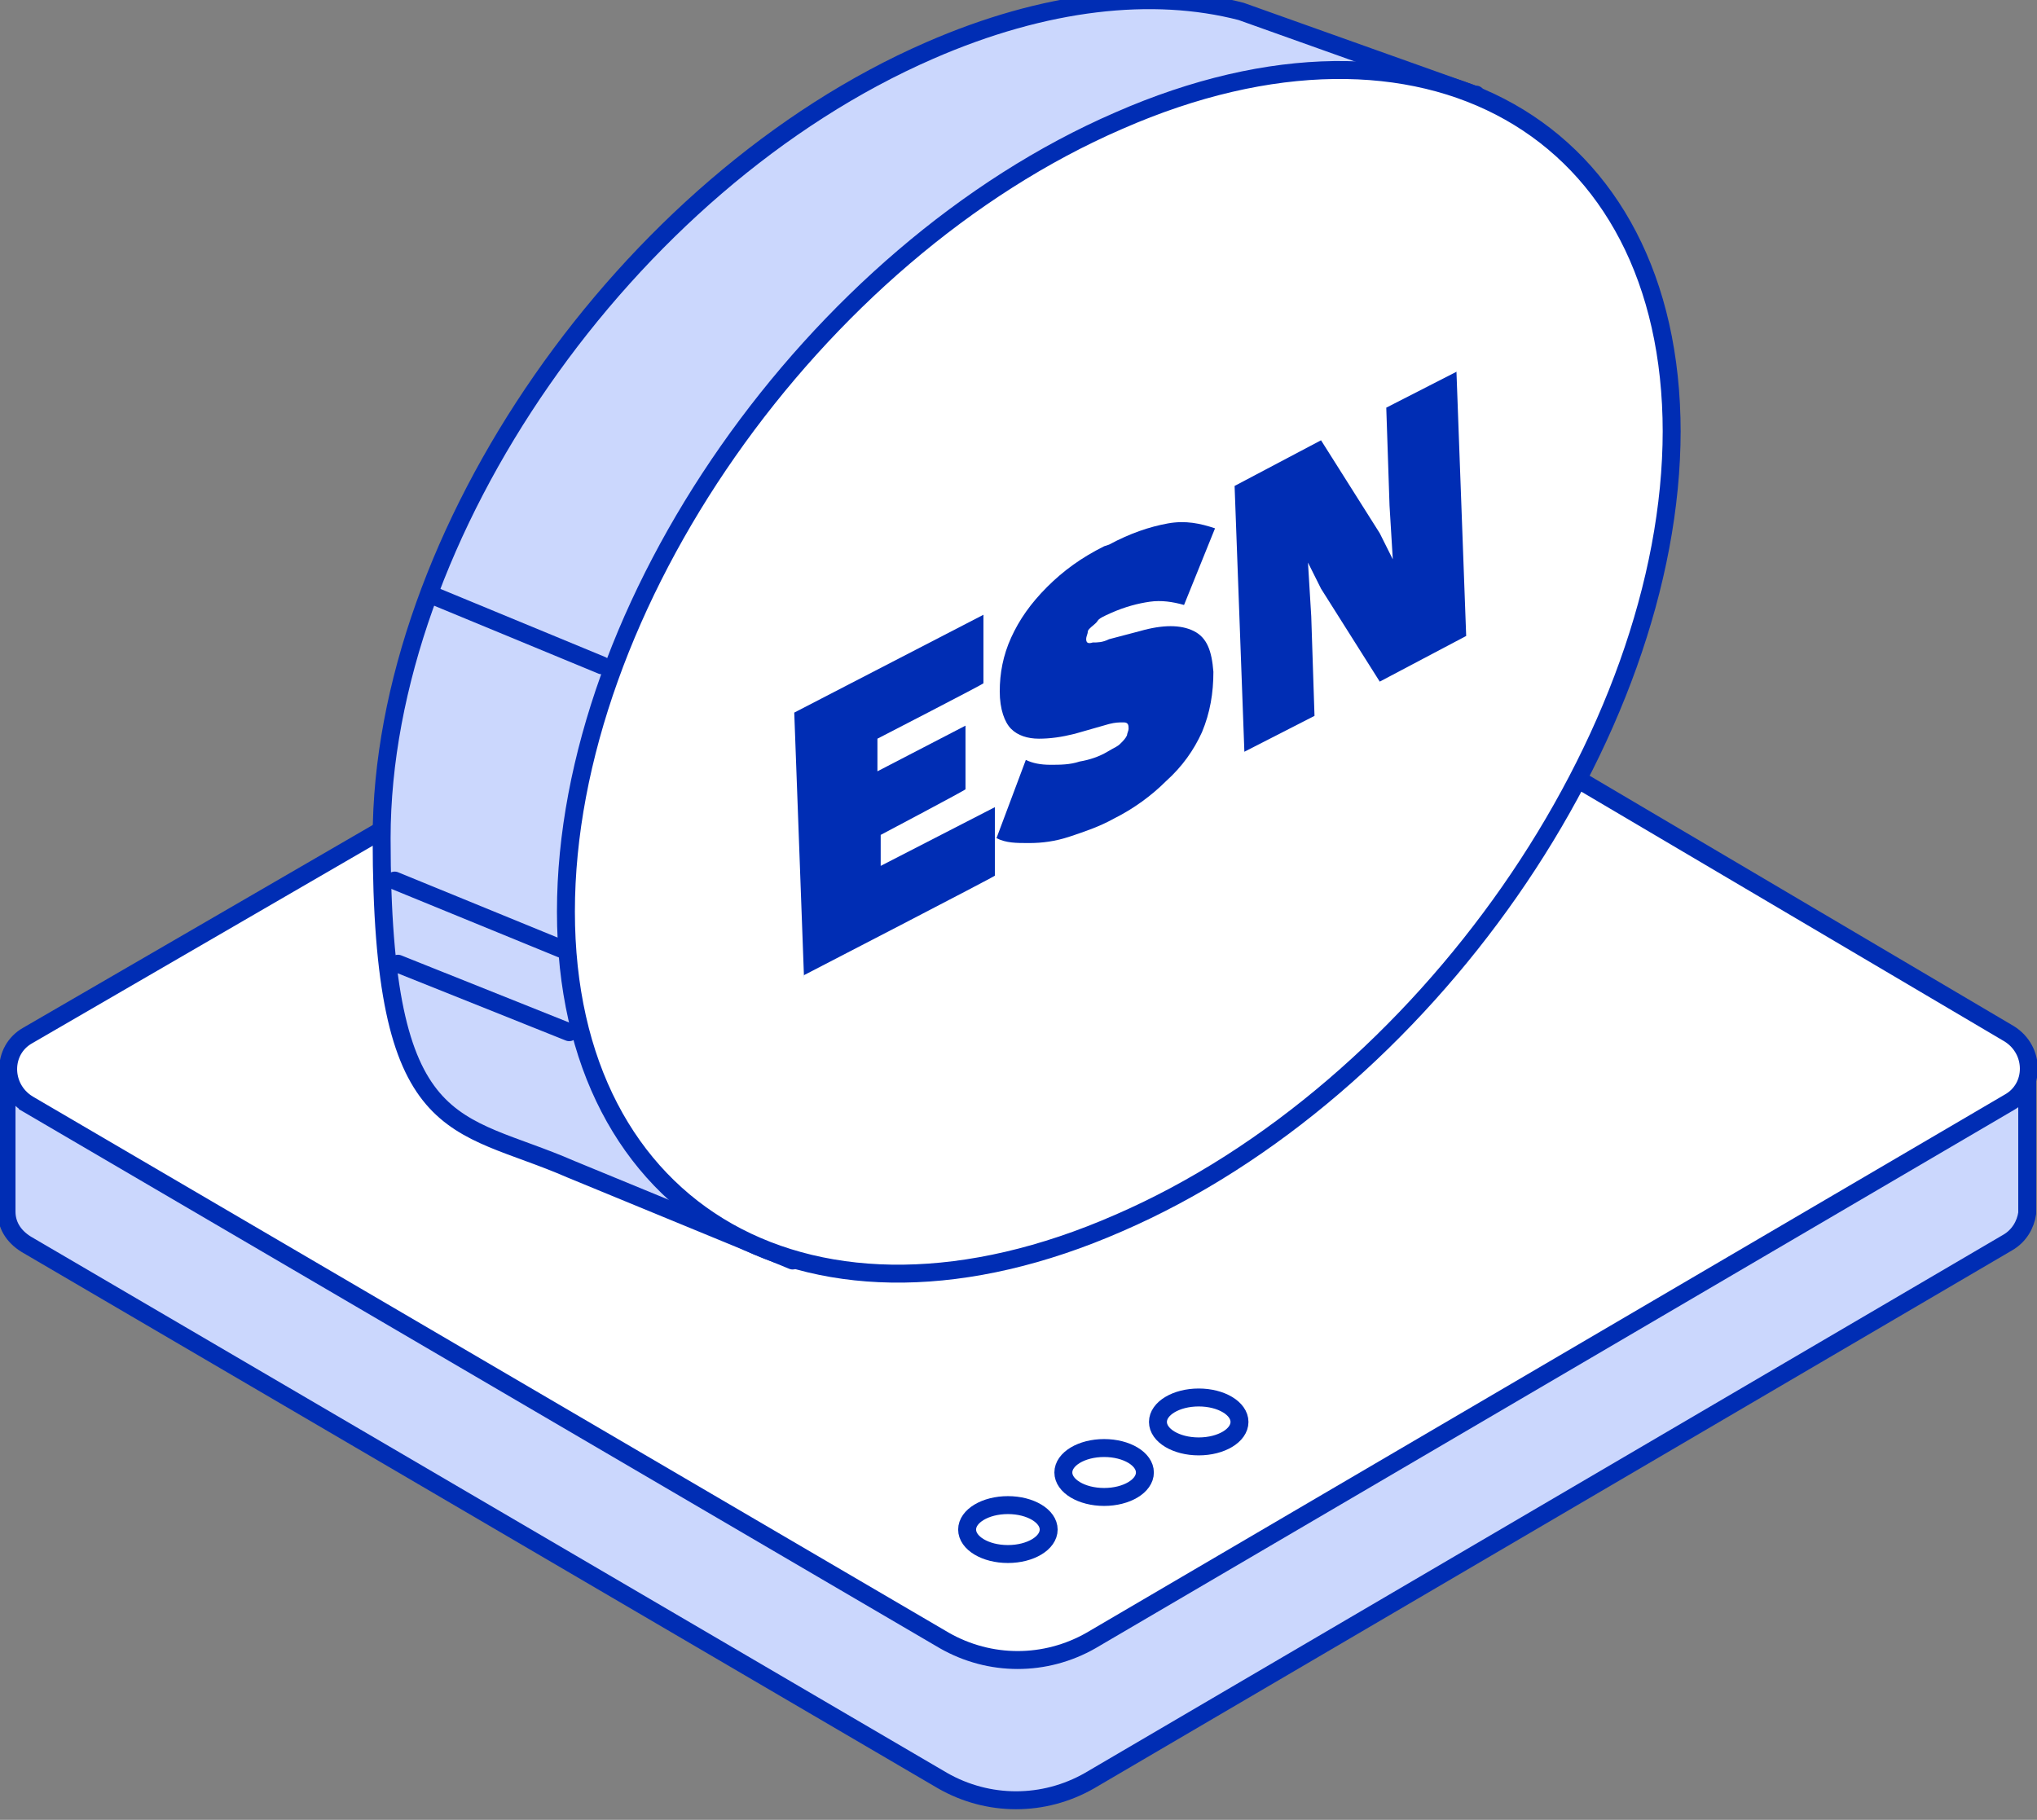 <?xml version="1.0" encoding="UTF-8"?>
<svg id="Calque_1" xmlns="http://www.w3.org/2000/svg" version="1.1" viewBox="0 0 124.9 111.6">
  <rect x="0" y="0" width="124.9" height="111.6" fill="#808080" stroke="none"/>
  <!-- Generator: Adobe Illustrator 29.6.1, SVG Export Plug-In . SVG Version: 2.1.1 Build 9)  -->
  <defs>
    <style>
      .st0 {
        stroke-linecap: round;
        stroke-linejoin: round;
      }

      .st0, .st1 {
        fill: #cbd7fd;
      }

      .st0, .st1, .st2 {
        stroke: #002db4;
        stroke-width: 1.1px;
      }

      .st3 {
        fill: #002db4;
      }

      .st1, .st2 {
        stroke-miterlimit: 10;
      }

      .st2 {
        fill: #fff;
      }
    </style>
  </defs>
  <g>
    <g>
      <g>
        <path class="st1" d="M124.4,65.6h-12l-47.3-27.9c-1.3-.7-2.8-.7-4.1,0l-48.1,27.9H.4s0,8.7,0,8.7c0,.8.4,1.5,1.2,2l56.2,32.9c2.8,1.6,6.2,1.6,9,0l56.3-33c.7-.4,1.1-1.1,1.2-1.8,0,0,0-8.7,0-8.7Z"/>
        <path class="st2" d="M1.7,67.7l56.2,32.9c2.8,1.6,6.2,1.6,9,0l56.3-33c1.6-.9,1.6-3.2,0-4.2l-58.1-34.3c-1.3-.7-2.8-.7-4.1,0L1.7,63.5c-1.6.9-1.6,3.2,0,4.2Z"/>
      </g>
      <g>
        <ellipse class="st2" cx="61.8" cy="93.8" rx="2.5" ry="1.5"/>
        <ellipse class="st2" cx="67.7" cy="90.3" rx="2.5" ry="1.5"/>
        <ellipse class="st2" cx="73.5" cy="87.2" rx="2.5" ry="1.5"/>
      </g>
    </g>
    <g>
      <path class="st0" d="M90.4,5.8l-14.3-5.1c-5.4-1.4-12-.7-19.1,2.4-18.6,8.1-33.6,29.7-33.6,48.3s4.5,17.2,11.6,20.3l13.6,5.6,6.9-6.3c.5-.2,1.1-.4,1.6-.6,18.6-8.1,33.6-29.7,33.6-48.3s-.5-6.6-1.5-9.4l1.3-6.9Z"/>
      <path class="st2" d="M102.5,26.4c0,18.7-15.2,40.5-33.9,48.6-18.7,8.2-33.9-.4-33.9-19.1S49.9,15.5,68.6,7.4c18.7-8.2,33.9.4,33.9,19.1Z"/>
      <line class="st0" x1="24.4" y1="59.1" x2="34.9" y2="63.3"/>
      <line class="st0" x1="24.2" y1="54" x2="34.7" y2="58.3"/>
      <line class="st0" x1="26.5" y1="36.5" x2="36.9" y2="40.8"/>
    </g>
  </g>
  <g>
    <path class="st3" d="M49.3,60l-.6-16.3,11.6-6v4.2c.1,0-6.5,3.4-6.5,3.4v2c0,0,5.4-2.8,5.4-2.8v3.9c.1,0-5.2,2.8-5.2,2.8v1.9c0,0,7-3.6,7-3.6v4.2c.1,0-11.7,6.1-11.7,6.1Z"/>
    <path class="st3" d="M68,33.4c1.3-.7,2.5-1.1,3.6-1.3,1.1-.2,2,0,2.9.3l-1.9,4.7c-.7-.2-1.4-.3-2.1-.2s-1.5.3-2.4.7-.7.4-.9.6c-.2.2-.4.3-.5.5,0,.2-.1.3-.1.5s.1.3.4.2c.3,0,.6,0,1-.2l1.9-.5c1.4-.4,2.5-.4,3.3,0,.8.4,1.1,1.2,1.2,2.5,0,1.3-.2,2.5-.7,3.7-.5,1.1-1.2,2.1-2.2,3-.9.9-2,1.7-3.2,2.3-.9.5-1.8.8-2.7,1.1-.9.3-1.7.4-2.5.4-.8,0-1.4,0-2-.3l1.8-4.8c.4.2.9.3,1.5.3.6,0,1.2,0,1.8-.2.6-.1,1.2-.3,1.7-.6s.6-.3.8-.5c.2-.2.3-.3.4-.5,0-.1.1-.3.1-.4,0-.2,0-.4-.3-.4s-.5,0-.9.1l-2.1.6c-.8.2-1.5.3-2.2.3-.7,0-1.3-.2-1.7-.6-.4-.4-.7-1.2-.7-2.3s.2-2.2.7-3.3c.5-1.1,1.2-2.1,2.2-3.1,1-1,2.1-1.8,3.5-2.5Z"/>
    <path class="st3" d="M89.3,22.7l.6,16.3-5.3,2.8-3.6-5.7-.8-1.6h0s.2,3.3.2,3.3l.2,6.1-4.3,2.2-.6-16.3,5.3-2.8,3.6,5.7.8,1.6h0s-.2-3.3-.2-3.3l-.2-6,4.3-2.2Z"/>
  </g>
</svg>